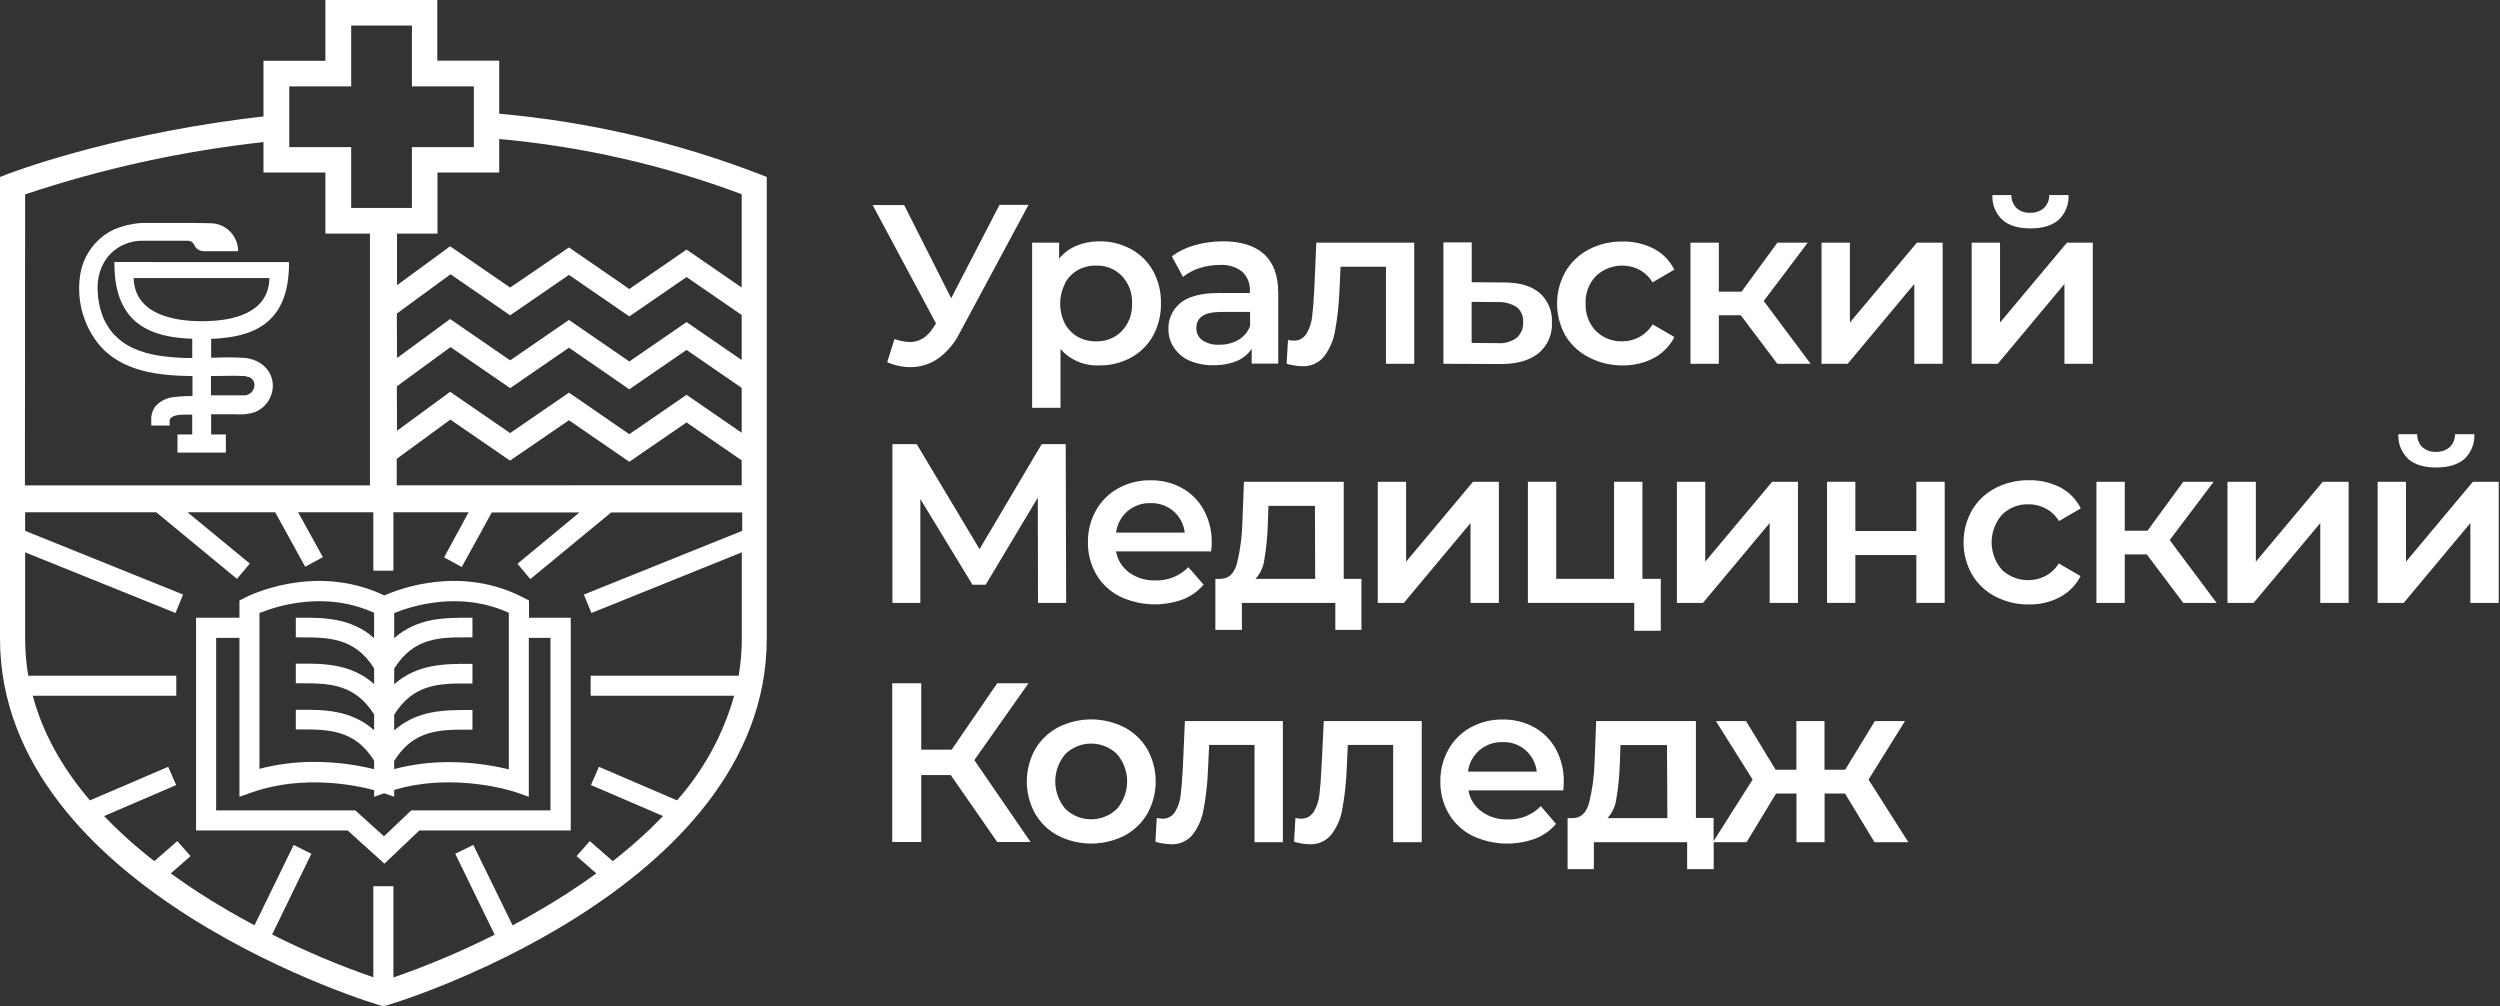 <?xml version="1.0" encoding="UTF-8"?> <svg xmlns="http://www.w3.org/2000/svg" width="805" height="324" viewBox="0 0 805 324" fill="none"><rect x="0" y="0" width="805" height="324" fill="#333333" stroke="none"/> <path d="M292.991 110.137C291.296 110.063 289.621 109.741 288.019 109.182L285.683 116.632C288.055 117.672 290.615 118.215 293.204 118.228C296.351 118.237 299.425 117.277 302.007 115.478C304.97 113.356 307.367 110.539 308.987 107.274L331.179 65.965H321.835L306.28 96.035L291.139 66.022H280.983L301.395 104.14L300.583 105.379C298.589 108.551 296.058 110.137 292.991 110.137Z" fill="white"></path> <path d="M341.478 112.402C343.034 114.157 344.964 115.541 347.126 116.45C349.288 117.36 351.627 117.773 353.97 117.658C357.523 117.72 361.032 116.861 364.155 115.165C367.149 113.544 369.62 111.103 371.277 108.128C373.017 104.912 373.895 101.301 373.827 97.645C373.899 94.002 373.02 90.403 371.277 87.204C369.615 84.24 367.145 81.81 364.155 80.195C361.029 78.506 357.522 77.648 353.97 77.703C351.454 77.682 348.96 78.166 346.634 79.127C344.449 80.023 342.525 81.453 341.036 83.286V78.144H332.347V131.304H341.478V112.402ZM342.902 91.221C343.866 89.434 345.312 87.953 347.076 86.947C348.887 85.961 350.926 85.469 352.987 85.523C354.527 85.474 356.06 85.747 357.488 86.326C358.916 86.905 360.207 87.777 361.277 88.884C362.378 90.067 363.232 91.457 363.79 92.973C364.347 94.49 364.597 96.102 364.525 97.716C364.597 99.33 364.347 100.942 363.79 102.458C363.232 103.975 362.378 105.365 361.277 106.547C360.208 107.657 358.918 108.53 357.489 109.109C356.061 109.688 354.527 109.961 352.987 109.909C350.926 109.962 348.887 109.471 347.076 108.485C345.312 107.478 343.866 105.998 342.902 104.211C341.9 102.223 341.378 100.028 341.378 97.801C341.378 95.575 341.9 93.38 342.902 91.391V91.221Z" fill="white"></path> <path d="M392.444 94.354C386.846 94.354 382.743 95.422 380.137 97.53C378.874 98.535 377.864 99.82 377.186 101.284C376.509 102.748 376.183 104.351 376.234 105.963C376.203 108.108 376.829 110.21 378.029 111.988C379.291 113.83 381.05 115.277 383.1 116.162C385.523 117.18 388.136 117.666 390.763 117.586C393.327 117.653 395.877 117.192 398.255 116.233C400.199 115.43 401.864 114.073 403.042 112.33V117.074H411.588V94.283C411.588 88.742 410.064 84.582 407.016 81.833C403.967 79.084 399.58 77.702 393.84 77.702C390.752 77.69 387.679 78.112 384.709 78.956C382.049 79.68 379.547 80.893 377.331 82.531L380.92 89.169C382.507 87.886 384.325 86.919 386.276 86.32C388.367 85.653 390.548 85.312 392.743 85.309C395.35 85.114 397.938 85.891 400.008 87.488C400.849 88.293 401.504 89.273 401.928 90.358C402.351 91.443 402.532 92.608 402.458 93.77V94.354H392.444ZM402.529 104.952C401.843 106.843 400.511 108.432 398.768 109.439C396.914 110.5 394.808 111.041 392.672 111.006C390.739 111.127 388.817 110.628 387.188 109.581C386.561 109.136 386.053 108.543 385.71 107.855C385.367 107.166 385.2 106.404 385.222 105.635C385.222 102.174 387.843 100.451 393.113 100.451H402.529V104.952Z" fill="white"></path> <path d="M426.288 114.837C428.144 112.425 429.377 109.592 429.878 106.59C430.664 102.309 431.14 97.977 431.302 93.628L431.658 85.893H446.273V117.145H455.389V78.144H423.852L423.197 93.186C422.998 96.984 422.765 99.942 422.499 102.06C422.291 103.944 421.679 105.762 420.704 107.388C420.284 108.124 419.667 108.729 418.923 109.134C418.178 109.539 417.335 109.729 416.488 109.681C415.897 109.67 415.31 109.594 414.736 109.453L414.294 117.131C415.935 117.606 417.629 117.874 419.337 117.928C420.656 117.991 421.972 117.745 423.18 117.208C424.387 116.671 425.451 115.859 426.288 114.837Z" fill="white"></path> <path d="M495.344 113.783C496.809 112.584 497.969 111.056 498.729 109.323C499.489 107.59 499.828 105.701 499.717 103.812C499.818 102.031 499.512 100.25 498.823 98.604C498.135 96.958 497.082 95.49 495.743 94.311C493.075 92.079 489.276 90.959 484.348 90.949L473.892 90.878V78.058H464.776V117.144L483.023 117.216C488.322 117.254 492.429 116.109 495.344 113.783ZM473.864 110.421V97.202L482.197 97.274C484.379 97.159 486.543 97.722 488.393 98.883C489.097 99.465 489.651 100.207 490.008 101.047C490.364 101.888 490.514 102.802 490.444 103.712C490.506 104.668 490.346 105.625 489.978 106.509C489.61 107.394 489.043 108.181 488.322 108.811C486.55 110.093 484.374 110.69 482.197 110.492L473.864 110.421Z" fill="white"></path> <path d="M511.697 115.094C515.055 116.839 518.795 117.72 522.579 117.658C526.05 117.714 529.479 116.896 532.55 115.279C535.386 113.75 537.691 111.395 539.16 108.527L532.137 104.439C531.125 106.135 529.68 107.531 527.95 108.485C526.262 109.418 524.366 109.908 522.437 109.909C520.862 109.967 519.291 109.703 517.821 109.132C516.351 108.562 515.014 107.697 513.891 106.59C512.765 105.413 511.891 104.019 511.32 102.494C510.75 100.968 510.495 99.343 510.572 97.716C510.496 96.085 510.755 94.457 511.333 92.93C511.911 91.404 512.796 90.012 513.933 88.842C515.778 87.112 518.112 85.995 520.616 85.643C523.12 85.291 525.671 85.722 527.921 86.876C529.651 87.829 531.096 89.225 532.109 90.921L539.131 86.833C537.71 83.962 535.423 81.611 532.593 80.11C529.469 78.502 525.993 77.699 522.48 77.774C518.681 77.704 514.926 78.586 511.554 80.338C508.447 81.969 505.857 84.436 504.076 87.46C502.301 90.607 501.369 94.159 501.369 97.773C501.369 101.386 502.301 104.938 504.076 108.086C505.902 111.096 508.544 113.527 511.697 115.094V115.094Z" fill="white"></path> <path d="M553.461 101.519H560.54L572.306 117.145H583.032L567.919 96.918L582.092 78.144H572.306L560.768 93.927H553.461V78.144H544.33V117.145H553.461V101.519Z" fill="white"></path> <path d="M616.406 91.434V117.145H625.537V78.144H617.218L595.667 103.855V78.144H586.536V117.145H594.94L616.406 91.434Z" fill="white"></path> <path d="M644.781 70.808C646.851 72.632 649.857 73.543 653.798 73.543C657.738 73.543 660.758 72.632 662.857 70.808C663.941 69.791 664.79 68.548 665.344 67.168C665.898 65.787 666.143 64.302 666.062 62.817H659.851C659.869 63.591 659.726 64.36 659.432 65.076C659.137 65.791 658.698 66.439 658.142 66.977C656.925 68.041 655.341 68.588 653.726 68.501C652.926 68.553 652.123 68.446 651.365 68.184C650.606 67.922 649.908 67.512 649.311 66.977C648.773 66.427 648.351 65.777 648.067 65.063C647.783 64.349 647.644 63.586 647.658 62.817H641.547C641.476 64.304 641.728 65.788 642.286 67.168C642.845 68.548 643.696 69.79 644.781 70.808V70.808Z" fill="white"></path> <path d="M644.012 103.855V78.144H634.881V117.145H643.285L664.751 91.434V117.145H673.882V78.144H665.549L644.012 103.855Z" fill="white"></path> <path d="M315.411 176.828L295.184 143.012H287.364V194.135H296.352V160.689L313.146 188.295H317.377L334.171 160.248L334.242 194.135H343.301L343.159 143.012H335.424L315.411 176.828Z" fill="white"></path> <path d="M390.179 174.848C390.255 171.172 389.386 167.538 387.658 164.293C386.049 161.3 383.617 158.828 380.649 157.171C377.532 155.458 374.021 154.589 370.465 154.65C366.845 154.595 363.272 155.478 360.095 157.214C357.075 158.865 354.582 161.333 352.902 164.336C351.151 167.467 350.256 171.005 350.309 174.592C350.254 178.211 351.174 181.778 352.973 184.919C354.756 187.972 357.382 190.445 360.537 192.041C363.697 193.551 367.127 194.413 370.625 194.577C374.123 194.741 377.619 194.203 380.906 192.996C383.487 191.998 385.774 190.367 387.558 188.252L382.658 182.626C381.284 184.029 379.634 185.133 377.813 185.869C375.992 186.604 374.038 186.955 372.074 186.899C369.063 187.006 366.1 186.12 363.642 184.378C361.377 182.753 359.842 180.302 359.369 177.555H389.965C390.136 176.387 390.179 175.489 390.179 174.848ZM359.369 171.501C359.701 168.821 361.016 166.359 363.058 164.593C365.125 162.849 367.761 161.927 370.465 162C373.19 161.914 375.849 162.854 377.915 164.635C379.92 166.399 381.194 168.847 381.49 171.501H359.369Z" fill="white"></path> <path d="M438.382 202.824V186.386H432.684V155.134H400.549L400.036 168.495C399.925 172.92 399.328 177.32 398.256 181.614C397.344 184.705 395.663 186.286 393.185 186.386H391.347V202.824H399.894V194.135H429.978V202.824H438.382ZM423.482 186.386H404.281C405.853 184.634 406.848 182.441 407.13 180.104C407.743 176.482 408.109 172.823 408.227 169.151L408.44 162.883H423.411L423.482 186.386Z" fill="white"></path> <path d="M482.638 194.135V155.134H474.306L452.768 180.845V155.134H443.638V194.135H452.028L473.508 168.424V194.135H482.638Z" fill="white"></path> <path d="M491.983 155.134V194.135H526.226V203.109H534.773V186.386H528.861V155.134H519.731V186.386H501.099V155.134H491.983Z" fill="white"></path> <path d="M569.828 168.424V194.135H578.944V155.134H570.626L549.088 180.845V155.134H539.958V194.135H548.347L569.828 168.424Z" fill="white"></path> <path d="M617.062 170.988H597.419V155.134H588.303V194.135H597.419V178.723H617.062V194.135H626.192V155.134H617.062V170.988Z" fill="white"></path> <path d="M653.213 162.385C655.136 162.364 657.032 162.829 658.726 163.738C660.486 164.681 661.962 166.078 662.999 167.783L670.008 163.695C668.591 160.822 666.302 158.469 663.469 156.972C660.346 155.363 656.869 154.559 653.356 154.636C649.562 154.569 645.812 155.45 642.445 157.2C639.334 158.831 636.739 161.297 634.952 164.322C633.187 167.472 632.26 171.023 632.26 174.635C632.26 178.246 633.187 181.797 634.952 184.948C636.742 187.98 639.348 190.448 642.473 192.07C645.832 193.815 649.572 194.696 653.356 194.634C656.827 194.694 660.257 193.875 663.327 192.255C666.166 190.73 668.472 188.374 669.936 185.503L662.928 181.415C661.89 183.121 660.415 184.518 658.655 185.46C656.4 186.615 653.844 187.046 651.336 186.694C648.827 186.342 646.489 185.225 644.639 183.495C642.489 181.038 641.304 177.885 641.304 174.621C641.304 171.356 642.489 168.203 644.639 165.746C645.762 164.629 647.103 163.755 648.577 163.176C650.052 162.598 651.63 162.329 653.213 162.385V162.385Z" fill="white"></path> <path d="M712.797 155.134H703.012L691.474 170.903H684.181V155.134H675.05V194.135H684.181V178.509H691.26L703.012 194.135H713.752L698.638 173.908L712.797 155.134Z" fill="white"></path> <path d="M726.386 180.845V155.134H717.256V194.135H725.66L747.126 168.424V194.135H756.256V155.134H747.924L726.386 180.845Z" fill="white"></path> <path d="M775.444 147.798C777.523 149.621 780.529 150.533 784.46 150.533C788.392 150.533 791.412 149.621 793.52 147.798C794.604 146.779 795.453 145.537 796.009 144.157C796.565 142.777 796.814 141.293 796.739 139.807H790.528C790.539 140.581 790.391 141.349 790.095 142.064C789.799 142.779 789.36 143.427 788.805 143.966C787.59 145.034 786.004 145.581 784.389 145.491C783.589 145.542 782.787 145.433 782.028 145.172C781.27 144.91 780.572 144.5 779.974 143.966C779.438 143.417 779.017 142.766 778.736 142.051C778.455 141.337 778.319 140.574 778.335 139.807H772.267C772.192 141.289 772.436 142.77 772.984 144.149C773.532 145.528 774.371 146.773 775.444 147.798V147.798Z" fill="white"></path> <path d="M796.269 155.134L774.731 180.845V155.134H765.601V194.135H773.99L795.457 168.424V194.135H804.587V155.134H796.269Z" fill="white"></path> <path d="M331.179 220.003H321.109L306.423 241.398H296.637V220.003H287.293V271.126H296.637V249.574H306.138L321.109 271.126H331.835L313.73 244.759L331.179 220.003Z" fill="white"></path> <path d="M369.482 241.326C367.727 238.302 365.155 235.833 362.061 234.204C358.75 232.524 355.09 231.648 351.378 231.648C347.665 231.648 344.005 232.524 340.694 234.204C337.608 235.838 335.041 238.306 333.287 241.326C331.547 244.485 330.634 248.033 330.634 251.639C330.634 255.246 331.547 258.793 333.287 261.952C335.041 264.972 337.608 267.44 340.694 269.074C344.005 270.754 347.665 271.63 351.378 271.63C355.09 271.63 358.75 270.754 362.061 269.074C365.155 267.445 367.727 264.976 369.482 261.952C371.223 258.793 372.136 255.246 372.136 251.639C372.136 248.033 371.223 244.485 369.482 241.326V241.326ZM359.654 260.456C357.427 262.613 354.449 263.818 351.349 263.818C348.249 263.818 345.271 262.613 343.045 260.456C340.948 257.991 339.797 254.861 339.797 251.625C339.797 248.389 340.948 245.258 343.045 242.793C345.271 240.637 348.249 239.431 351.349 239.431C354.449 239.431 357.427 240.637 359.654 242.793C361.775 245.247 362.942 248.382 362.942 251.625C362.942 254.868 361.775 258.003 359.654 260.456Z" fill="white"></path> <path d="M380.878 247.167C380.678 250.965 380.445 253.923 380.18 256.041C379.983 257.925 379.375 259.744 378.399 261.368C377.975 262.084 377.363 262.671 376.63 263.065C375.898 263.459 375.071 263.646 374.24 263.604C373.645 263.587 373.053 263.511 372.473 263.377L372.046 271.054C373.687 271.53 375.381 271.798 377.088 271.852C378.393 271.906 379.693 271.661 380.888 271.135C382.083 270.609 383.142 269.817 383.983 268.818C385.839 266.407 387.067 263.573 387.558 260.57C388.358 256.292 388.835 251.959 388.982 247.608L389.353 239.859H403.953V271.197H413.084V232.182H381.533L380.878 247.167Z" fill="white"></path> <path d="M425.519 247.167C425.339 250.965 425.111 253.923 424.835 256.041C424.627 257.925 424.015 259.742 423.041 261.368C422.618 262.085 422.006 262.673 421.273 263.067C420.54 263.461 419.713 263.647 418.881 263.604C418.291 263.586 417.704 263.51 417.129 263.377L416.688 271.054C418.329 271.53 420.023 271.798 421.73 271.852C423.035 271.906 424.334 271.661 425.53 271.135C426.725 270.609 427.783 269.817 428.624 268.818C430.481 266.406 431.714 263.573 432.214 260.57C433 256.29 433.476 251.958 433.638 247.608L433.995 239.859H448.595V271.197H457.797V232.182H426.26L425.519 247.167Z" fill="white"></path> <path d="M494.063 234.204C490.945 232.493 487.434 231.624 483.878 231.683C480.258 231.626 476.685 232.51 473.508 234.247C470.511 235.904 468.043 238.372 466.386 241.369C464.629 244.498 463.734 248.037 463.793 251.625C463.732 255.245 464.652 258.814 466.457 261.952C468.234 265.004 470.856 267.478 474.007 269.074C477.169 270.584 480.602 271.445 484.102 271.609C487.603 271.773 491.1 271.236 494.39 270.029C496.964 269.026 499.246 267.395 501.028 265.285L496.142 259.588C494.767 260.993 493.115 262.098 491.291 262.833C489.467 263.569 487.51 263.919 485.544 263.861C482.533 263.967 479.571 263.082 477.112 261.34C474.847 259.715 473.312 257.264 472.839 254.517H503.378C503.478 253.349 503.535 252.451 503.535 251.81C503.611 248.134 502.742 244.5 501.014 241.255C499.405 238.299 496.996 235.855 494.063 234.204V234.204ZM472.696 248.449C473.032 245.774 474.346 243.318 476.386 241.554C478.457 239.809 481.099 238.886 483.807 238.962C486.505 238.849 489.146 239.766 491.193 241.527C493.24 243.289 494.541 245.763 494.832 248.449H472.696Z" fill="white"></path> <path d="M613.415 232.182H603.701L594.143 247.85H587.491V232.182H578.431V247.85H571.751L562.221 232.182H552.521L564.344 251.027L551.78 270.826V263.377H546.082V232.182H513.962L513.449 245.543C513.327 249.963 512.726 254.357 511.654 258.647C510.761 261.743 509.071 263.339 506.583 263.434H504.76V279.871H513.221V271.182H543.262V279.871H551.809V271.182H562.406L571.893 255.514H578.46V271.182H587.519V255.514H594.1L603.586 271.182H614.483L601.664 251.027L613.415 232.182ZM536.895 263.434H517.622C519.198 261.684 520.193 259.49 520.471 257.152C521.091 253.531 521.458 249.87 521.568 246.198L521.796 239.916H536.767L536.895 263.434Z" fill="white"></path> <path d="M160.747 36.622V19.529H140.805V0H104.781V19.586H84.839V37.491C82.56 37.747 80.323 38.018 78.158 38.303C33.403 44.157 3.817 55.553 2.578 55.994L0 56.991V156.288V164.949V205.602C0 287.164 122.216 324 123.455 324C124.694 324 246.896 287.164 246.896 205.602V56.977L244.332 55.98C217.504 45.677 189.372 39.162 160.747 36.622V36.622ZM127.785 100.963L145.064 88.314L164.265 101.533L183.195 88.514L202.639 101.889L221.071 89.212L238.819 101.433V115.934L221.071 103.712L202.639 116.39L183.195 103.015L164.265 116.034L144.935 102.73L127.842 115.279L127.785 100.963ZM123.512 285.355H120.207V314.684C109.05 310.821 98.163 306.219 87.617 300.91L100.265 274.914L94.568 272.065L81.947 297.947C76.25 294.913 70.267 291.466 64.284 287.606C61.037 285.512 57.946 283.333 54.983 281.239L61.364 275.669L57.091 270.84L49.698 277.279C43.956 272.844 38.547 267.992 33.517 262.764L56.721 252.793L54.157 246.91L28.959 257.721C19.814 246.991 13.675 235.757 10.541 224.02H56.763V217.595H9.102C8.429 213.633 8.091 209.621 8.091 205.602V177.854L56.521 197.383L58.957 191.443L8.091 170.931V164.949H50.311L76.306 186.4L80.437 181.458L60.382 164.949H88.614L98.271 182.497L103.969 179.406L95.992 164.949H120.207V183.751H126.674V164.949H150.889L142.998 179.478L148.696 182.569L158.339 165.02H186.571L166.629 181.529L170.76 186.472L196.77 165.02H238.99V170.931L188.01 191.443L190.432 197.383L238.862 177.854V205.602C238.862 209.621 238.524 213.633 237.851 217.595H190.189V224.02H236.398C232.876 236.494 226.585 248.014 217.994 257.721L192.853 246.91L190.289 252.793L213.493 262.764C208.459 267.989 203.051 272.84 197.312 277.279L189.919 270.84L185.646 275.669L192.027 281.239C189.064 283.39 185.973 285.512 182.725 287.606C176.743 291.466 170.774 294.913 165.063 297.961L152.399 272.065L146.588 274.914L159.279 300.967C148.733 306.276 137.846 310.878 126.688 314.741V285.355H123.512ZM127.785 124.395L145.064 111.76L164.265 124.979L183.195 111.96L202.639 125.35L221.071 112.672L238.819 124.894V139.352L221.071 127.13L202.639 139.807L183.195 126.432L164.265 139.451L144.935 126.161L127.842 138.696L127.785 124.395ZM160.747 55.553V44.755C187.448 47.164 213.707 53.143 238.819 62.532V92.588L221.071 80.366L202.639 93.058L183.195 79.668L164.265 92.588L144.935 79.298L127.842 91.833V75.21H140.862V55.553H160.804H160.747ZM93.143 27.819H113.085V8.233H132.643V27.819H152.585V47.376H132.643V66.948H113.085V47.376H93.143V27.819ZM8.091 62.589C33.004 54.27 58.731 48.626 84.839 45.753V55.553H104.781V75.21H119.125V156.288H8.02L8.091 62.589ZM127.743 156.288V147.741L145.021 135.107L164.222 148.325L183.195 135.32L202.639 148.696L221.071 136.018L238.819 148.24V156.245L127.743 156.288Z" fill="white"></path> <path d="M183.78 267.407V198.921H170.333V193.366L168.595 192.454C148.767 182.155 129.267 189.306 123.754 191.742C101.348 181.044 79.782 191.97 78.856 192.454L77.104 193.366V198.921H63.131V267.407H111.946L123.783 278.105L135.021 267.407H183.78ZM163.838 197.34V247.736C157.552 246.2 151.107 245.416 144.636 245.4C138.663 245.378 132.711 246.13 126.931 247.636V245.001C133.198 234.93 141.745 234.916 150.79 234.959H152.129V228.62H150.804C143.283 228.62 134.352 228.62 126.931 235.187V230.13C133.198 220.059 141.745 220.045 150.79 220.088H152.129V213.764H150.804C143.283 213.764 134.352 213.763 126.931 220.33V215.288C133.198 205.203 141.745 205.188 150.79 205.231H152.129V198.907H150.804C143.283 198.907 134.352 198.907 126.931 205.473V197.411C132.116 195.289 147.955 190.018 163.866 197.34H163.838ZM83.543 197.411C88.713 195.289 104.539 190.018 120.464 197.34V205.473C113.028 198.878 104.097 198.864 96.576 198.907H95.251V205.231H96.59C105.621 205.231 114.196 205.231 120.464 215.202V220.259C113.028 213.664 104.097 213.65 96.576 213.692H95.251V220.017H96.59C105.621 220.017 114.196 220.017 120.464 230.059V235.116C113.028 228.521 104.097 228.506 96.576 228.549H95.251V234.874H96.59C105.621 234.874 114.196 234.874 120.464 244.916V247.665C114.173 246.13 107.723 245.346 101.248 245.329C95.275 245.308 89.323 246.06 83.543 247.565V197.411ZM123.64 269.288L114.396 260.941H69.597V205.388H77.104V256.553L81.377 255.058C97.858 249.36 114.609 252.85 120.464 254.431V256.553L123.697 255.428L126.931 256.553V254.36C146.516 248.491 165.818 255.001 166.003 255.058L170.276 256.553V205.388H177.256V260.941H132.429L123.64 269.288Z" fill="white"></path> <path d="M36.836 84.369V84.867C36.836 104.695 49.043 108.627 61.906 109.082V115.279C60.182 115.279 58.644 115.279 57.219 115.136C52.547 114.88 45.696 114.139 40.34 110.735C38.621 109.617 37.088 108.238 35.796 106.647C35.213 105.852 34.675 105.024 34.186 104.168C33.958 103.755 33.745 103.342 33.531 102.915C33.446 102.73 33.374 102.544 33.289 102.373L33.104 101.918C32.43 100.147 31.953 98.308 31.679 96.434L31.58 95.693C31.58 95.251 31.58 94.796 31.48 94.354C31.326 92.587 31.427 90.807 31.779 89.069C32.326 86.345 33.618 83.825 35.511 81.79C36.84 80.434 38.428 79.358 40.179 78.624C41.93 77.89 43.811 77.514 45.71 77.517V77.517H60.41C60.874 77.516 61.329 77.65 61.719 77.903C62.108 78.156 62.416 78.517 62.604 78.942C62.848 79.5 63.245 79.978 63.749 80.321C64.253 80.664 64.843 80.857 65.453 80.879H76.677C76.676 78.931 76.043 77.036 74.875 75.477C73.707 73.919 72.065 72.78 70.196 72.233C69.385 72 68.546 71.88 67.703 71.876L62.233 71.791H45.653C42.569 71.982 39.539 72.695 36.693 73.899C33.88 75.231 31.429 77.221 29.547 79.7C27.665 82.18 26.408 85.076 25.882 88.143C25.22 92.076 25.385 96.103 26.366 99.968C27.347 103.833 29.123 107.452 31.58 110.592C38.801 119.609 50.952 121.005 61.977 121.09V127.5C60.738 127.5 57.704 127.614 56.194 127.842C54.964 127.919 53.763 128.25 52.667 128.814C51.572 129.378 50.605 130.163 49.827 131.118C48.996 132.382 48.6 133.883 48.701 135.392C48.701 135.491 48.701 135.976 48.701 136.545V137.03H54.627V135.477C54.618 135.315 54.646 135.153 54.707 135.003C54.769 134.852 54.863 134.718 54.983 134.608C55.453 134.11 56.578 133.511 59.256 133.511H61.892V139.907H57.148V145.747H72.731V139.907H67.988V133.397C69.412 133.397 73.472 133.397 74.897 133.397H75.965C78.088 133.594 80.23 133.337 82.246 132.643C84.015 131.884 85.503 130.592 86.504 128.948C87.505 127.304 87.969 125.389 87.83 123.469C87.403 119.068 83.913 115.834 78.942 115.25C75.836 115.051 72.721 115.022 69.612 115.165H67.988V109.111C80.808 108.627 93.058 104.724 93.058 84.896V84.397L36.836 84.369ZM68.928 121.076C71.108 121.076 76.05 120.919 78.201 121.076H78.557H78.685C78.885 121.076 79.084 121.076 79.284 121.204L79.953 121.404H80.096H80.181L80.737 121.717L80.879 121.803L81.15 122.059L81.306 122.23L81.534 122.529L81.62 122.686L81.734 122.899L81.905 123.569C81.905 123.569 81.905 123.654 81.905 123.697C81.905 123.697 81.905 123.825 81.905 123.882C81.912 124.015 81.912 124.148 81.905 124.281V124.381C81.905 124.566 81.805 124.737 81.762 124.922C81.719 125.043 81.686 125.166 81.662 125.292C81.597 125.382 81.54 125.478 81.492 125.577C81.464 125.642 81.43 125.704 81.392 125.763V125.763L81.235 125.99L81.121 126.161L80.722 126.546L80.466 126.731C80.243 126.872 80.01 126.996 79.768 127.101L79.127 127.287H78.956H78.415C77.845 127.287 77.261 127.287 76.691 127.287H67.931V121.076H68.928ZM64.968 103.428H64.84C56.806 103.428 43.388 101.604 43.032 89.539H86.762C86.491 101.006 74.825 103.428 65.025 103.428H64.968Z" fill="white"></path> </svg> 